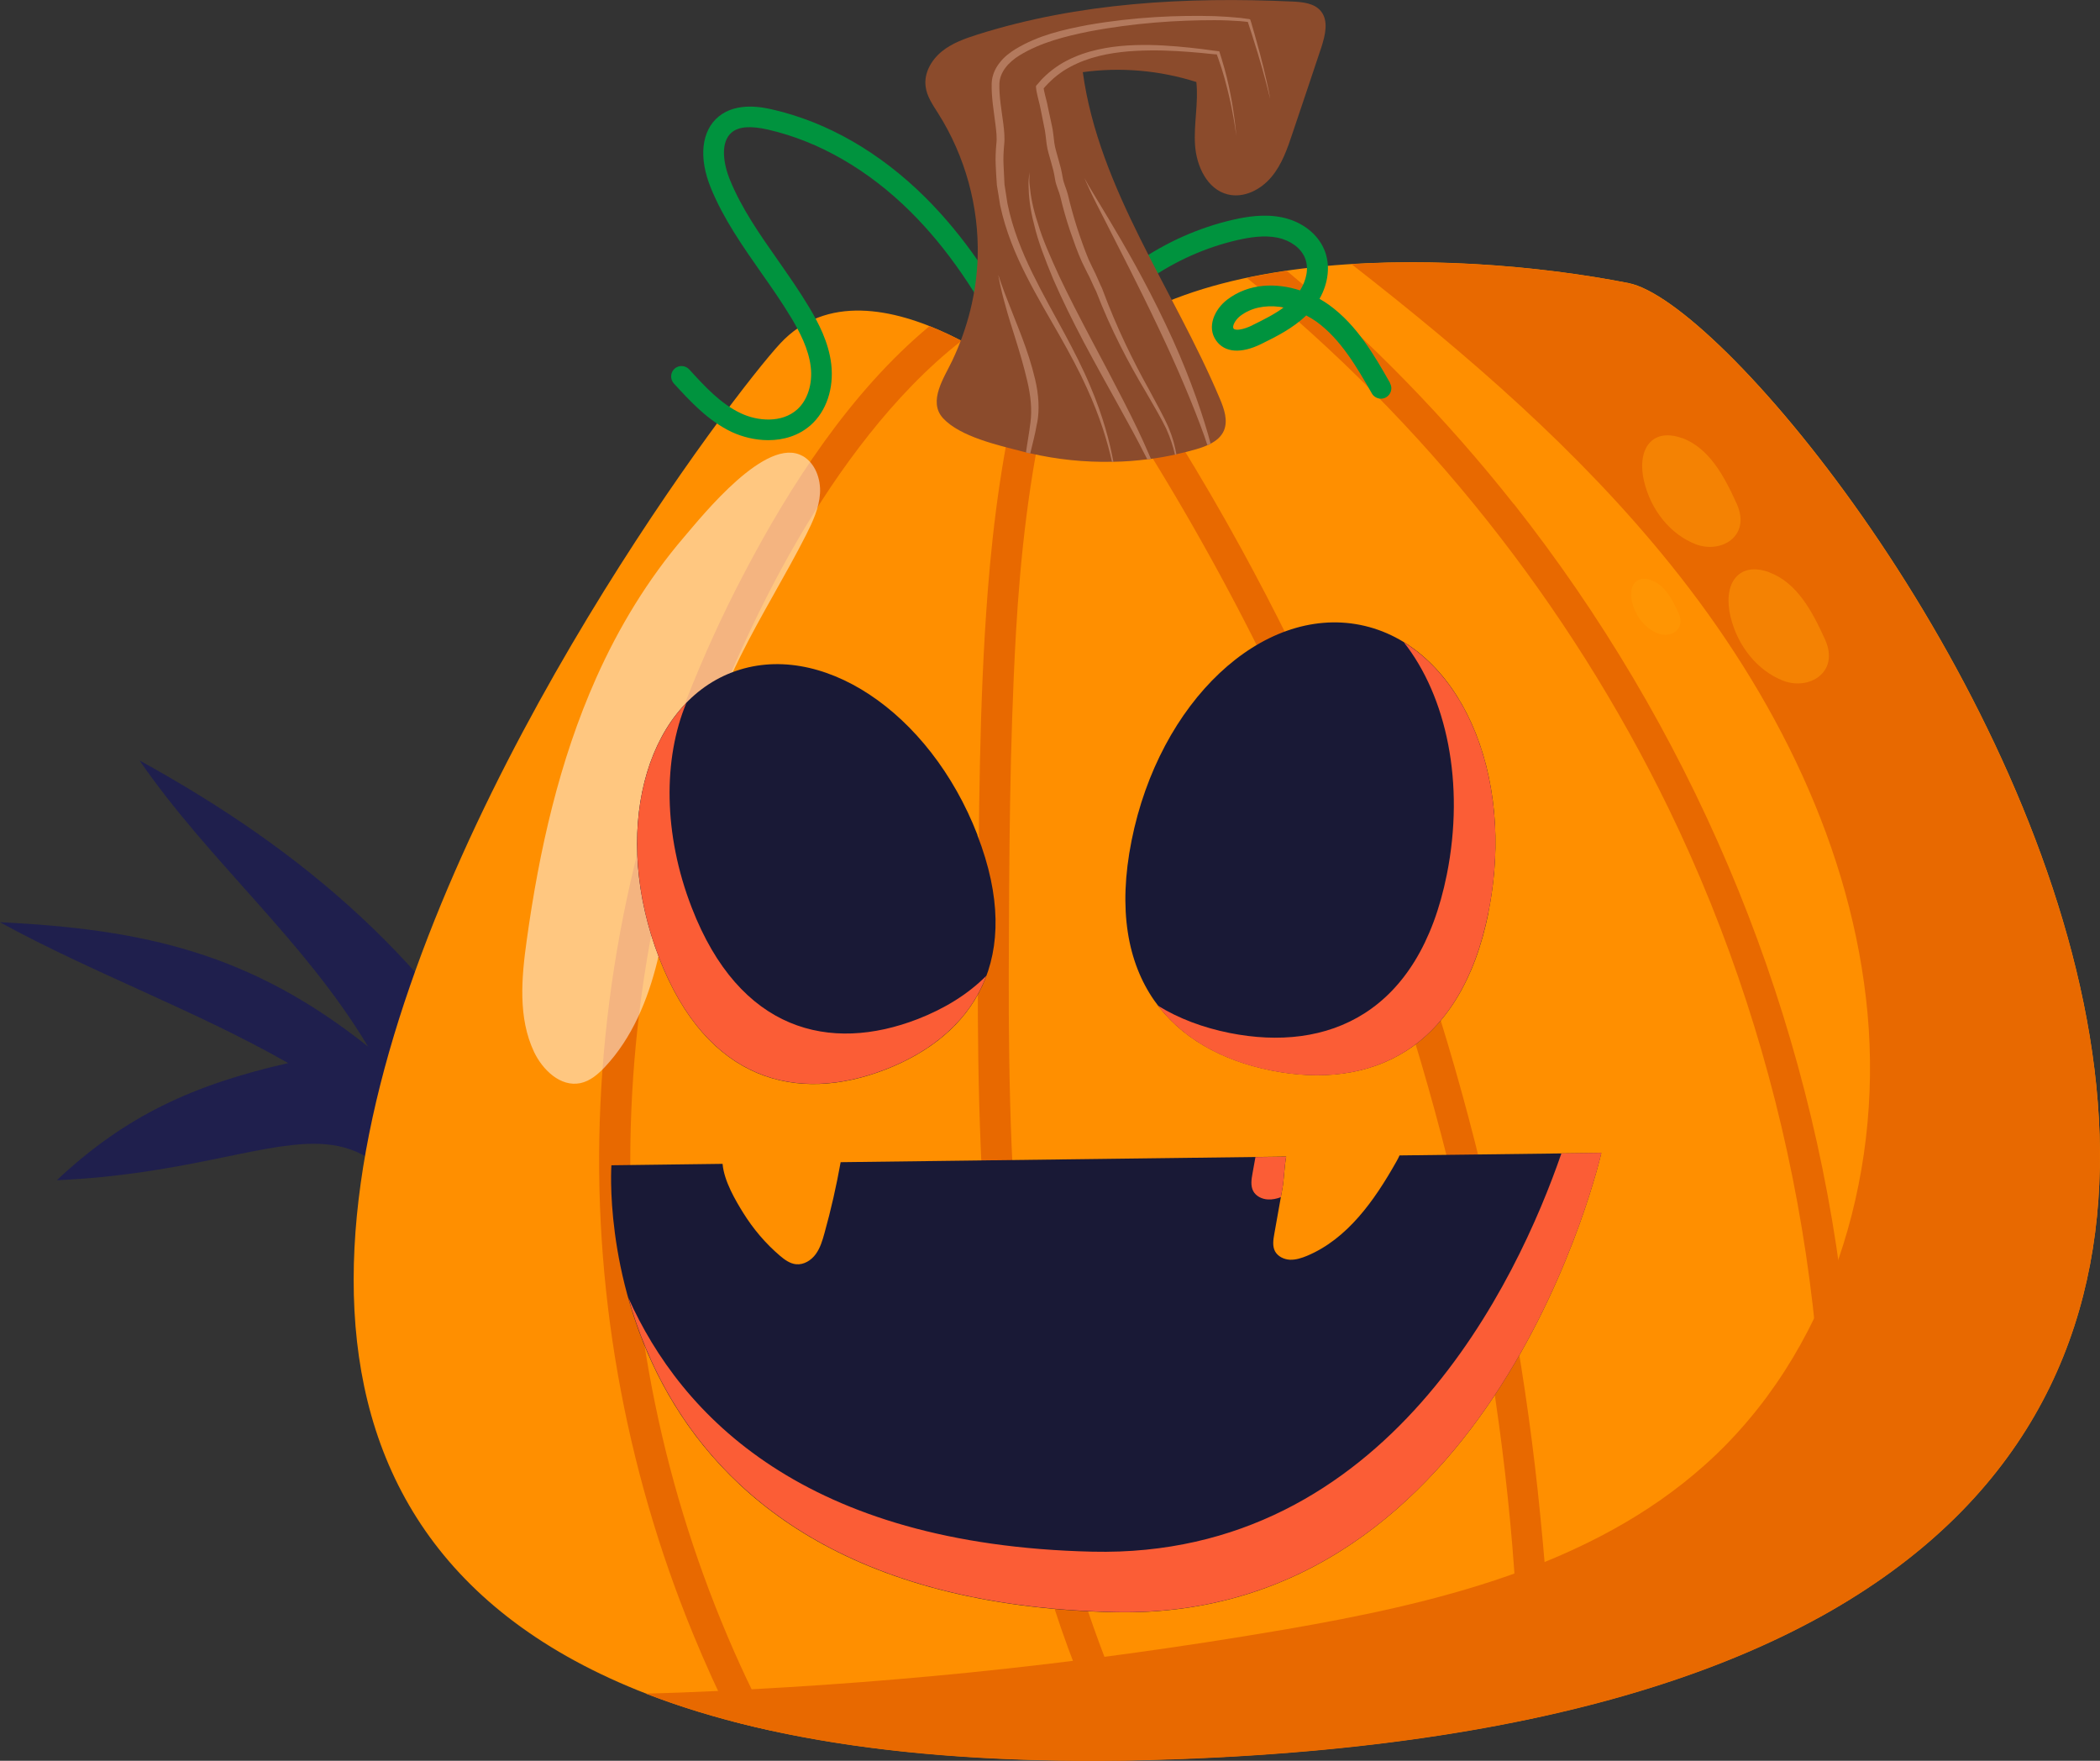 <?xml version="1.0" encoding="UTF-8"?><svg xmlns="http://www.w3.org/2000/svg" viewBox="0 0 176.99 148.37"><rect x="0" y="0" width="176.99" height="148.37" fill="#333333" stroke="none"/><g style="isolation:isolate;"><g id="b"><g id="c"><path d="M44.47,95.13c-8.07-14.12-18.63-23.3-32.71-31.05,5.89,8.55,13.84,15.06,19.26,24.11-9.84-7.83-18.78-9.89-31.03-10.48,7.9,4.32,16.42,7.39,24.3,11.87-7.86,1.79-13.66,4.37-19.5,9.87,10.46-.46,16.86-3.07,21.65-3.07,5.94,0,9.42,4.02,15.14,21.14" style="fill:#1f1f4d;"/><path d="M88.4,33.69s-14.89-13.07-22.64-4.75c-7.74,8.32-96.22,125.98,36.94,119.13,133.15-6.85,49.75-121.24,34.55-124.22-15.19-2.98-41.7-3.57-48.85,9.83Z" style="fill:#ff8f00;"/><path d="M63,141.63c-6.25-13.23-9.68-27.8-9.87-42.44-.2-15.06,2.93-30.2,9.12-43.94,2.95-6.55,6.52-13,10.99-18.63,2.28-2.87,4.87-5.62,7.79-7.9-.86-.45-1.76-.87-2.69-1.24-6.67,5.55-11.75,13.44-15.62,20.82-7.26,13.82-11.42,29.23-12.12,44.82-.69,15.18,2.02,30.46,7.79,44.51,1.03,2.51,2.15,4.99,3.37,7.42,1.08.28,2.2.55,3.35.8-.73-1.4-1.44-2.8-2.11-4.23Z" style="fill:#e86900;"/><path d="M127.57,42.46c-5.68-7.19-12.1-13.76-19.12-19.64-1.14.17-2.26.37-3.36.6,14.92,12.07,27.13,27.42,35.53,44.68,10.25,21.07,14.55,44.92,12.57,68.25.95-.52,1.87-1.06,2.76-1.61.66-9.17.36-18.41-.87-27.53-3.19-23.63-12.74-46.05-27.5-64.76Z" style="fill:#e86900;"/><path d="M88.28,33.59c-.28-.24-1.09-.91-2.27-1.76-1.46,5.88-2.29,11.91-2.76,17.96-.74,9.55-.74,19.16-.82,28.73-.16,19.15.47,38.66,6.44,57.02,1.43,4.4,3.18,8.69,5.23,12.81.94-.01,1.9-.03,2.87-.05-5.93-11.49-9.12-24.39-10.61-37.17-1.13-9.75-1.37-19.58-1.34-29.38.03-9.44.07-18.92.6-28.35.38-6.66,1.13-13.32,2.64-19.8Z" style="fill:#e86900;"/><path d="M130.61,144.48c.23-5.57-.25-11.2-.79-16.74-.55-5.64-1.33-11.26-2.33-16.84-4.06-22.57-11.83-44.47-22.83-64.59-3.42-6.26-7.19-12.32-11.23-18.19-.72.52-1.4,1.07-2.02,1.67,9.4,13.71,17.18,28.53,23.08,44.06,7.84,20.65,12.62,42.66,13.48,64.76.08,2.11.11,4.27.01,6.42.89-.18,1.77-.37,2.64-.57Z" style="fill:#e86900;"/><path d="M86.42,28.83c-2.49-5.04-5.25-9.02-8.42-12.18-3.82-3.8-8.28-6.37-12.89-7.42-.74-.17-2.98-.68-4.53.58-1.47,1.2-1.72,3.47-.66,6.05,1.06,2.59,2.67,4.88,4.22,7.1.89,1.26,1.8,2.57,2.59,3.89.65,1.09,1.42,2.54,1.6,4.06.17,1.44-.27,2.82-1.15,3.6-1.29,1.15-3.32.99-4.75.31-1.7-.8-3.04-2.27-4.34-3.69-.33-.36-.88-.38-1.24-.06-.36.33-.38.88-.06,1.24,1.35,1.47,2.87,3.14,4.88,4.09.9.42,1.99.69,3.08.69,1.28,0,2.57-.37,3.59-1.28,1.31-1.17,1.95-3.08,1.72-5.11-.21-1.85-1.09-3.51-1.83-4.75-.82-1.38-1.76-2.72-2.66-4.01-1.57-2.24-3.05-4.35-4.04-6.76-.58-1.41-.84-3.21.15-4.03.6-.49,1.59-.56,3.04-.23,4.29.98,8.46,3.38,12.05,6.95,3.03,3.02,5.67,6.85,8.08,11.71.21.43.74.61,1.17.4.43-.21.61-.74.4-1.17Z" style="fill:#00933e;"/><path d="M117.16,32.28c-1.3-2.29-2.78-4.88-5.15-6.59-.25-.18-.52-.35-.8-.51.76-1.34.93-2.86.41-4.12-.56-1.36-1.89-2.39-3.55-2.74-1.51-.32-3.02-.06-4.16.2-5.78,1.33-10.97,4.92-14.26,9.86-.27.4-.16.95.24,1.21.4.27.95.16,1.21-.24,3.04-4.57,7.85-7.89,13.19-9.12.97-.22,2.23-.44,3.4-.2,1.08.23,1.96.88,2.29,1.7.37.89.1,1.93-.41,2.74-2-.65-4.3-.62-6.14.78-1.06.81-1.75,2.3-.93,3.45.72,1.02,2.1,1.12,3.79.29,1.26-.62,2.67-1.32,3.8-2.41.31.16.6.34.87.53,2.06,1.49,3.44,3.91,4.66,6.04.14.25.39.4.66.44.18.02.37-.01.54-.11.42-.24.57-.77.33-1.19ZM105.55,27.41c-.75.37-1.44.48-1.59.27-.12-.18.12-.7.56-1.05.94-.72,2.12-.92,3.29-.78.13.02.25.03.38.06-.8.59-1.74,1.05-2.65,1.5Z" style="fill:#00933e;"/><path d="M111.36,4c-.8,2.39-1.6,4.79-2.41,7.18-.44,1.32-.9,2.68-1.8,3.74-.89,1.07-2.33,1.8-3.68,1.46-1.73-.43-2.63-2.38-2.75-4.15-.12-1.77.3-3.56.11-5.32-3.08-.98-6.38-1.27-9.57-.83,1.36,9.9,7.68,18.32,11.56,27.54.36.85.69,1.82.33,2.67-.22.5-.64.85-1.13,1.1-.08.05-.17.09-.25.12-.31.14-.63.25-.94.34-.55.16-1.1.3-1.66.42-.04.01-.08.02-.12.03-.66.15-1.33.27-2.01.36-.1.01-.21.03-.32.04-.95.12-1.91.2-2.87.21-.04,0-.08,0-.12,0-2.31.05-4.64-.19-6.89-.71-.12-.03-.24-.05-.36-.08-.14-.03-.27-.07-.4-.1-1.97-.51-5.15-1.22-6.59-2.77-1.33-1.43.12-3.48.78-4.89,1.29-2.73,2.04-5.69,2.13-8.71.12-4.24-1.06-8.5-3.32-12.08-.46-.73-.98-1.46-1.07-2.31-.14-1.11.49-2.21,1.36-2.92.87-.71,1.95-1.09,3.02-1.43C90.9.22,99.99-.28,108.94.13c.86.04,1.82.14,2.37.79.69.82.38,2.06.05,3.08Z" style="fill:#8b4b2c;"/><path d="M67.65,38.42c1.06.61,1.54,1.94,1.46,3.17s-.61,2.37-1.16,3.46c-1.76,3.47-3.82,6.77-5.55,10.26-2.48,4.99-4.25,10.32-5.26,15.8-.61,3.29-.94,6.64-1.74,9.89-.8,3.25-2.12,6.46-4.41,8.9-.58.62-1.26,1.2-2.08,1.37-1.66.34-3.17-1.1-3.9-2.63-1.36-2.88-1.06-6.24-.62-9.39,1.05-7.58,2.74-15.14,5.86-22.13,1.9-4.26,4.35-8.3,7.39-11.85,1.6-1.87,6.97-8.59,10.01-6.84Z" style="fill:#fff; mix-blend-mode:soft-light; opacity:.5;"/><path d="M137.26,23.86c-6.51-1.28-15.09-2.11-23.35-1.6,9.74,7.6,19.14,15.69,26.88,25.3,8.77,10.89,15.34,23.93,16.61,37.85,1.27,13.92-3.28,28.72-13.71,38.03-9.6,8.58-22.79,11.7-35.47,13.88-8.81,1.51-17.67,2.72-26.56,3.62-8.08.81-16.18,1.37-24.29,1.68-.98.04-1.96.06-2.94.09,11.21,4.36,26.87,6.48,48.27,5.38,133.15-6.85,49.75-121.24,34.55-124.22Z" style="fill:#e86900;"/><path d="M141.77,36.92c-.88-.33-1.96-.4-2.68.33-.78.79-.8,2.18-.53,3.29.58,2.47,2.25,4.51,4.36,5.32,2.13.82,4.69-.68,3.45-3.42-1.06-2.33-2.3-4.66-4.59-5.53Z" style="fill:#ff9d07; mix-blend-mode:multiply; opacity:.5;"/><path d="M139.16,48.89c-.44-.17-.98-.2-1.34.17-.39.4-.4,1.09-.27,1.65.29,1.24,1.13,2.26,2.19,2.67,1.07.41,2.35-.34,1.73-1.72-.53-1.17-1.15-2.34-2.3-2.77Z" style="fill:#ff9d07; mix-blend-mode:multiply; opacity:.5;"/><path d="M149.11,48.22c-.9-.34-2-.41-2.73.34-.8.81-.81,2.22-.54,3.36.59,2.52,2.3,4.61,4.45,5.44,2.17.84,4.79-.7,3.52-3.49-1.08-2.38-2.35-4.76-4.69-5.64Z" style="fill:#ff9d07; mix-blend-mode:multiply; opacity:.5;"/><path d="M125.45,76.85c2.34-11.7-2.5-22.52-10.8-24.19-8.31-1.66-16.94,6.47-19.28,18.17-2.34,11.7,3.46,17.7,11.77,19.37,8.31,1.66,15.98-1.65,18.32-13.35Z" style="fill:#191936;"/><path d="M118.3,54.1c3.62,4.58,5.18,11.9,3.64,19.59-2.34,11.7-10.01,15.01-18.32,13.35-2.23-.45-4.27-1.21-6.03-2.3,2.21,2.9,5.59,4.68,9.54,5.47,8.31,1.66,15.98-1.65,18.32-13.35,1.97-9.85-1.15-19.09-7.15-22.75Z" style="fill:#fb5d36;"/><path d="M82.38,70.35c-4.04-10.42-13.31-16.55-20.72-13.68-7.41,2.87-10.14,13.64-6.1,24.07,4.04,10.42,11.65,12.25,19.05,9.39,7.41-2.87,11.8-9.35,7.76-19.77Z" style="fill:#191936;"/><path d="M77.35,85.87c-7.41,2.87-15.02,1.04-19.05-9.39-2.41-6.21-2.41-12.55-.45-17.26-4.4,4.55-5.53,13.14-2.29,21.51,4.04,10.42,11.65,12.25,19.05,9.39,4.01-1.55,7.14-4.17,8.52-7.9-1.55,1.56-3.52,2.77-5.78,3.65Z" style="fill:#fb5d36;"/><path d="M117.96,97.35c-.09.2-.19.39-.3.58-1.82,3.22-4.09,6.46-7.5,7.89-.46.19-.95.35-1.45.33-.5-.03-1.01-.27-1.25-.71-.23-.44-.15-.97-.06-1.47.23-1.31.47-2.62.7-3.93.11-.61.14-1.69.3-2.58l-37.55.47c-.36,2.01-.81,4-1.36,5.97-.17.62-.36,1.26-.74,1.78-.38.52-1,.91-1.65.85-.52-.05-.97-.38-1.37-.72-1.21-1.03-2.25-2.26-3.09-3.61-.62-1-1.62-2.67-1.74-4.13l-9.37.12s-2.6,36.62,42.36,37.66c32.17.74,41.07-38.7,41.07-38.7l-17.01.21Z" style="fill:#191936;"/><path d="M105.56,98.89c-.09.49-.17,1.02.06,1.47.23.44.75.69,1.25.71.37.02.73-.06,1.08-.19.05-.28.1-.55.15-.83.11-.61.14-1.69.3-2.58l-2.59.03c-.08.46-.16.92-.25,1.39Z" style="fill:#fb5d36;"/><path d="M131.6,97.18c-3.68,10.65-14.64,34.15-39.54,33.57-24.24-.56-34.65-11.46-39.1-21.39,3.05,10.86,12.44,25.82,40.94,26.48,32.17.74,41.07-38.7,41.07-38.7l-3.37.04Z" style="fill:#fb5d36;"/><path d="M104.2,11.48c-.02-.18-.12-.97-.37-2.25-.14-.74-.35-1.63-.63-2.65-.14-.51-.31-1.05-.51-1.61-.04-.12-.08-.24-.13-.36,0-.05-.08-.02-.12-.03l-.22-.02c-.32-.03-.64-.07-.98-.1-1.33-.12-2.79-.23-4.35-.21-1.56.02-3.23.14-4.89.64-.82.25-1.64.61-2.39,1.09-.36.25-.73.52-1.05.84-.16.16-.33.31-.48.49l-.11.13h-.01s.04.23.04.23c.09.44.25.93.33,1.41.1.48.2.96.31,1.44.13.53.15,1.04.22,1.52.06.46.23.94.36,1.44l.2.74c.07.27.1.53.15.76.07.46.29.87.43,1.41.23.97.49,1.9.78,2.81.3.91.61,1.8.96,2.64.2.41.36.79.59,1.23.2.42.36.84.55,1.22,1.24,3.35,2.64,6.17,3.95,8.52.63,1.19,1.23,2.23,1.66,3.22.35.83.55,1.6.66,2.27-.04.01-.08.02-.12.03-.14-.65-.38-1.41-.74-2.21-.45-.94-1.09-1.99-1.75-3.15-1.37-2.29-2.9-5.15-4.16-8.43-.21-.4-.38-.83-.57-1.22-.2-.36-.41-.83-.62-1.24-.39-.86-.7-1.76-1.02-2.68-.31-.92-.58-1.88-.81-2.85-.1-.42-.36-.91-.44-1.45-.05-.26-.08-.5-.14-.73l-.2-.73c-.13-.49-.3-.97-.37-1.51-.07-.52-.1-1.02-.21-1.46-.1-.49-.2-.98-.29-1.45-.09-.49-.23-.92-.33-1.43-.03-.12-.04-.22-.07-.49,0-.11.14-.19.19-.27l.12-.14c.16-.2.34-.36.51-.53.36-.34.76-.63,1.15-.89.81-.51,1.69-.87,2.56-1.12,1.75-.49,3.46-.58,5.05-.56,1.59.03,3.05.18,4.39.34.33.05.66.08.97.13l.24.03.17.02c.06,0,.12,0,.12.07.05.18.11.35.16.51.18.58.33,1.13.46,1.65.25,1.04.42,1.94.53,2.68.2,1.3.26,2.09.27,2.27Z" style="fill:#b3795d;"/><path d="M106.52,5.84c.33,1.35.49,2.21.53,2.49-.07-.27-.27-1.13-.64-2.46-.23-.82-.53-1.82-.9-2.97-.09-.29-.19-.59-.29-.89l-.05-.16s-.1-.01-.16-.02c-.17-.02-.33-.03-.5-.05-.68-.05-1.41-.08-2.16-.08-3.03,0-6.67.21-10.6.96-1.95.4-4.04.91-5.83,2.01-.89.55-1.65,1.37-1.69,2.38-.03,1.07.18,2.21.33,3.37.07.57.14,1.2.07,1.8-.05.57-.08,1.12-.05,1.67.03.56.05,1.11.08,1.65.08.54.17,1.08.25,1.61.43,2.12,1.22,4.06,2.1,5.86.88,1.8,1.83,3.46,2.68,5.04.85,1.58,1.61,3.07,2.2,4.49,1.08,2.53,1.65,4.74,1.95,6.38-.04,0-.08,0-.12,0-.36-1.62-1-3.79-2.13-6.25-.62-1.38-1.41-2.85-2.29-4.4-.89-1.56-1.87-3.2-2.79-5.01-.92-1.8-1.76-3.8-2.22-5.98-.08-.55-.18-1.11-.27-1.67-.05-.57-.07-1.14-.1-1.71-.03-.57,0-1.17.05-1.74.07-.55,0-1.08-.07-1.66-.14-1.15-.35-2.29-.32-3.48.02-.64.29-1.26.67-1.73.37-.49.85-.85,1.33-1.15,1.97-1.19,4.09-1.65,6.08-2.03,4-.7,7.65-.83,10.71-.75.76.03,1.49.08,2.18.15.17.03.34.05.51.07.1.02.23.01.31.06l.1.31c.08.31.18.61.26.9.33,1.17.6,2.18.8,3.01Z" style="fill:#b3795d;"/><path d="M87.4,35.66c-.16.97-.4,1.82-.57,2.55-.12-.03-.24-.05-.36-.08.1-.76.27-1.62.38-2.55.14-1.08.02-2.24-.27-3.47-.57-2.46-1.39-4.65-1.82-6.28-.47-1.62-.62-2.66-.62-2.66,0,0,.31,1,.94,2.56.59,1.57,1.56,3.69,2.16,6.23.3,1.26.39,2.58.17,3.7Z" style="fill:#b3795d;"/><path d="M97.02,38.67c-.1.01-.21.03-.32.04-.07-.12-.13-.25-.2-.38-1.23-2.46-3.15-5.73-5.13-9.45-.98-1.86-1.87-3.67-2.6-5.35-.7-1.69-1.3-3.24-1.61-4.6-.36-1.34-.46-2.47-.47-3.24-.03-.38.03-.68.04-.89.03-.2.03-.31.03-.31v.31c0,.2-.03.5.03.88.07.77.25,1.86.69,3.16.38,1.31,1.05,2.81,1.8,4.45.77,1.63,1.69,3.41,2.67,5.27,1.97,3.71,3.76,7.08,4.84,9.62.07.16.14.33.21.48Z" style="fill:#b3795d;"/><path d="M102.01,37.39c-.08.05-.17.09-.25.12-.08-.25-.18-.52-.27-.8-.86-2.39-2.2-5.63-3.87-9.12-1.66-3.5-3.28-6.62-4.43-8.89-.58-1.13-1.05-2.05-1.35-2.7-.27-.57-.41-.92-.44-1,.04.07.21.42.53.94.37.61.9,1.5,1.56,2.59,1.31,2.19,3.07,5.24,4.74,8.77,1.69,3.52,2.88,6.85,3.59,9.31.08.27.14.53.21.78Z" style="fill:#b3795d;"/></g></g></g></svg>